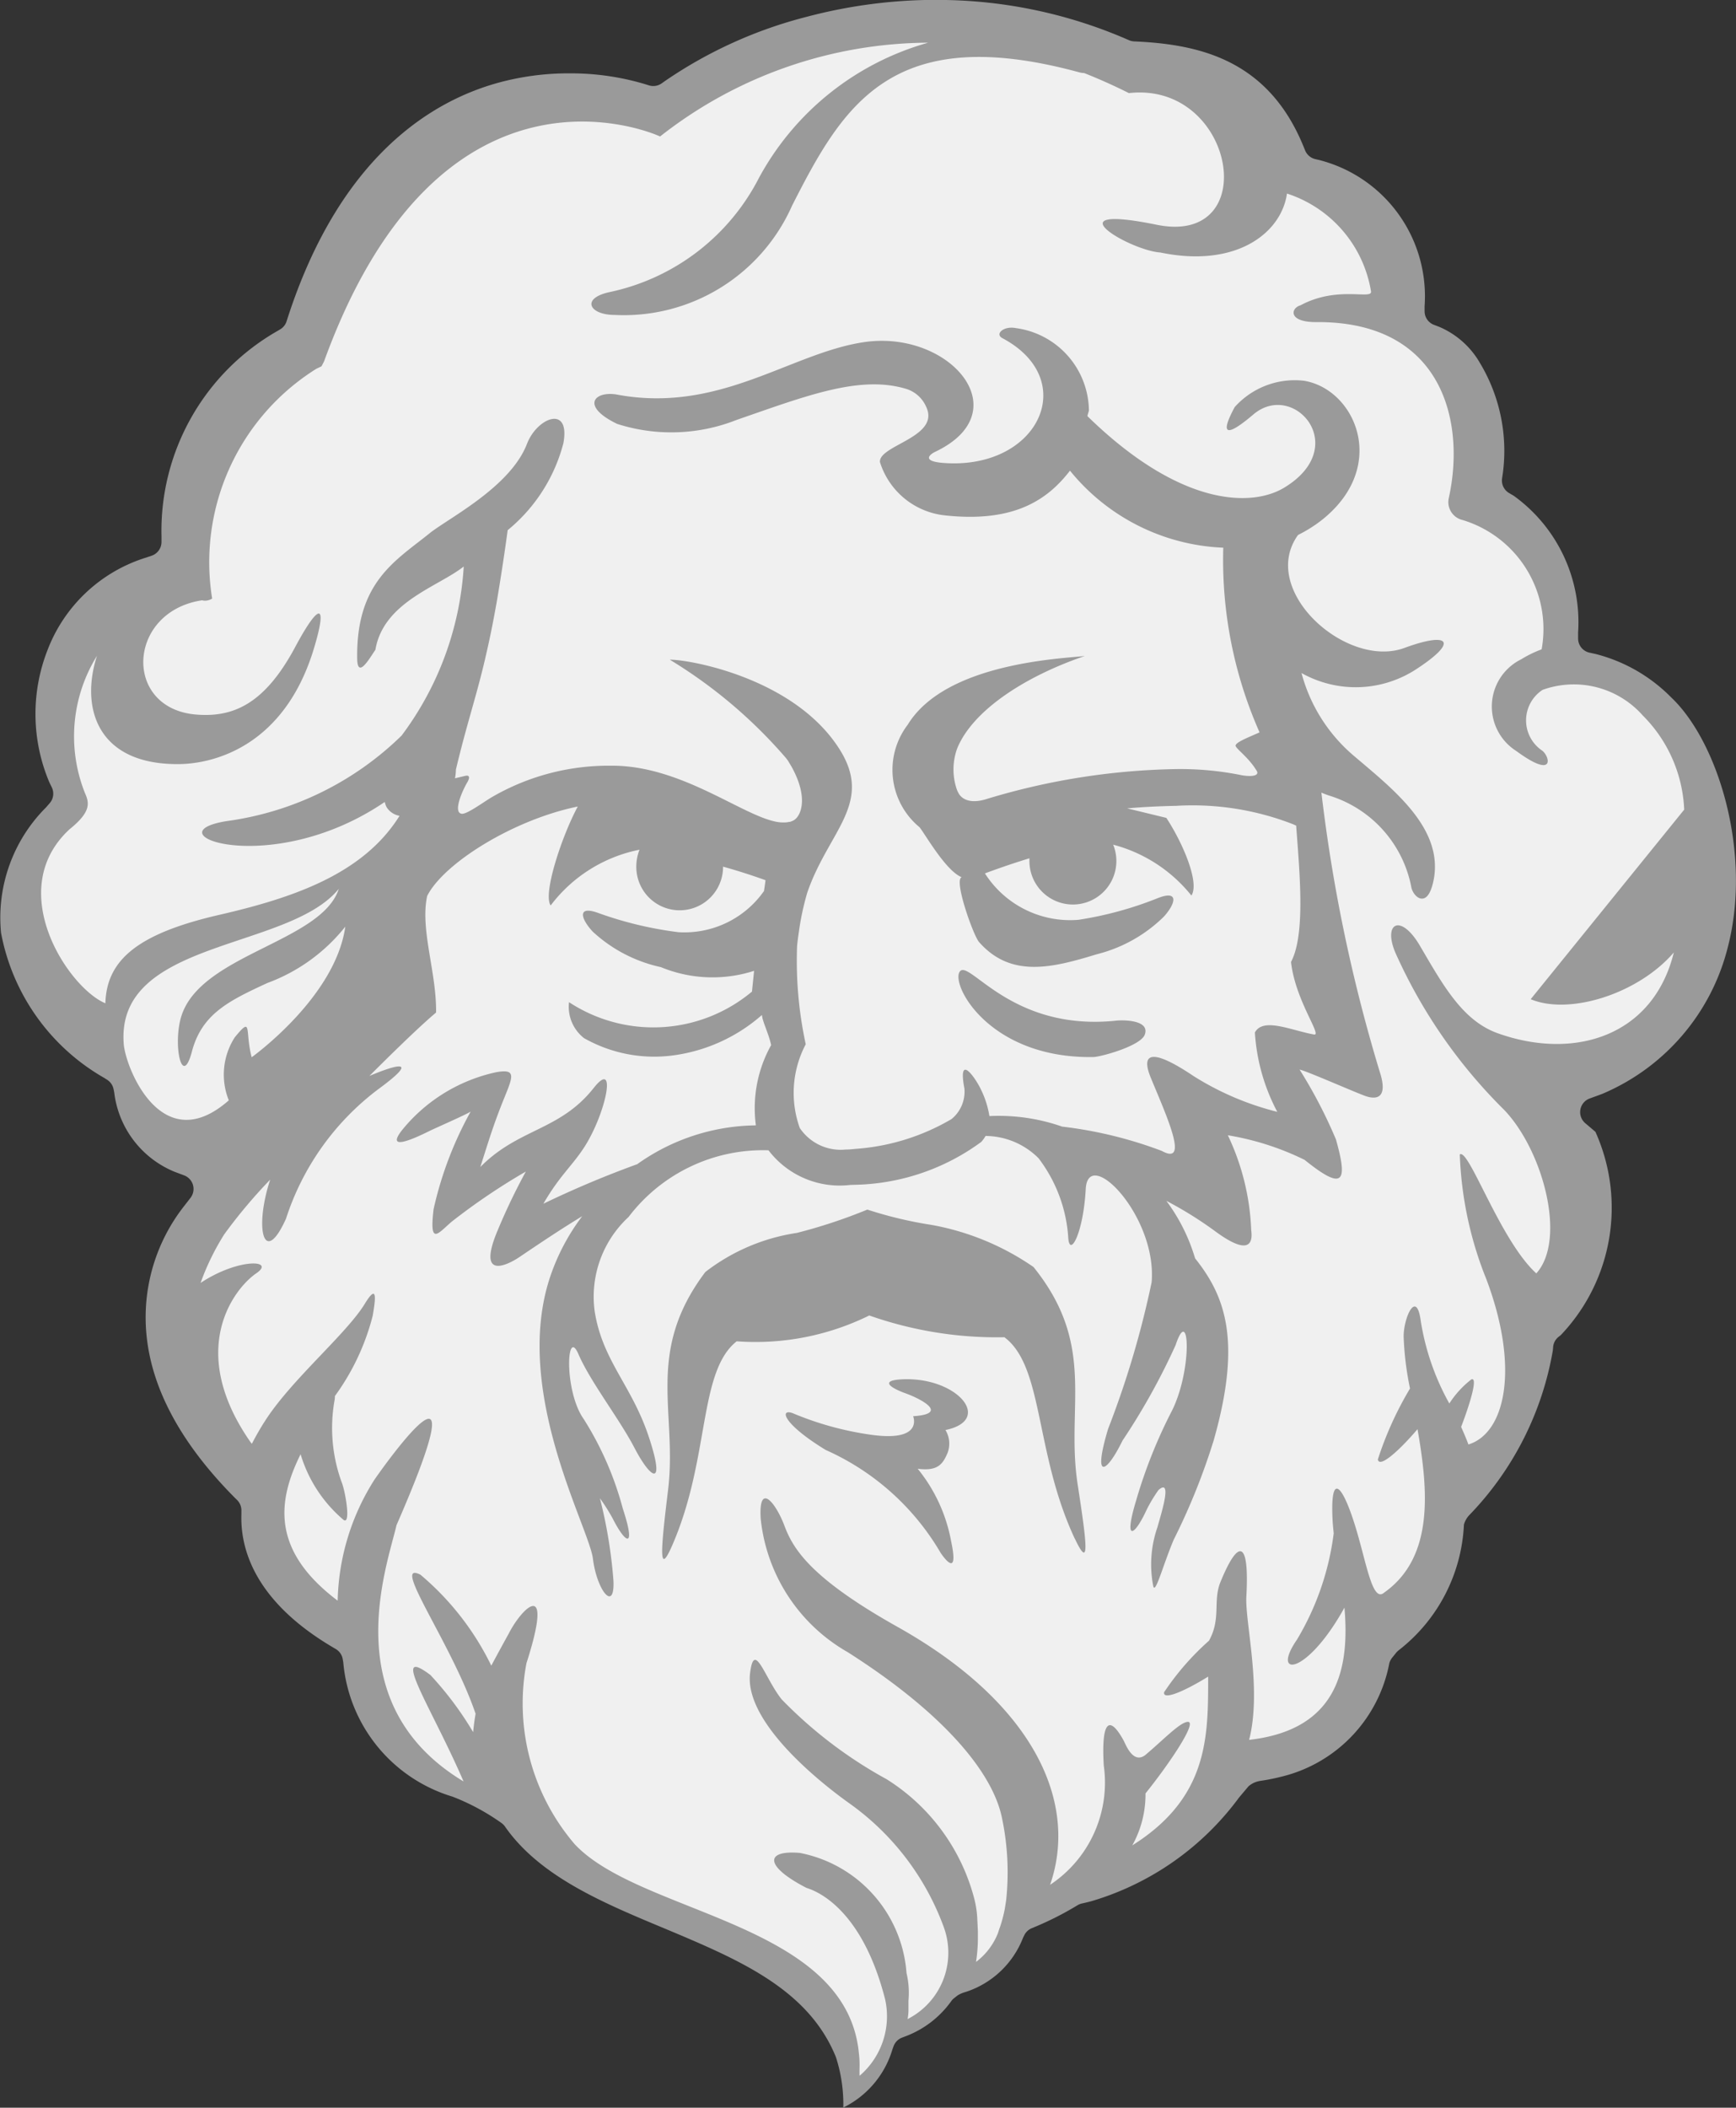 <svg xmlns="http://www.w3.org/2000/svg" width="51.231" height="62.166"><rect width="100%" height="100%" fill="#333333" stroke="none"/><path d="M24.887 62.161a4.513 4.513 0 00-.218-1.487c-.817-2.02-2.883-2.883-5.069-3.8-1.81-.754-3.676-1.532-4.7-3.005a.432.432 0 00-.1-.1 6.6 6.6 0 00-1.448-.779 4.549 4.549 0 01-3.221-3.956l-.017-.1a.428.428 0 00-.2-.294l-.09-.053c-2.295-1.354-2.737-2.887-2.7-3.935v-.095a.429.429 0 00-.125-.313l-.071-.07c-1.778-1.79-2.664-3.613-2.629-5.424a5.316 5.316 0 011.133-3.176l.189-.243a.428.428 0 00-.182-.662l-.287-.108a2.9 2.9 0 01-1.781-2.34l-.02-.1a.431.431 0 00-.189-.274l-.083-.053a6.25 6.25 0 01-3.048-4.28 4.593 4.593 0 011.327-3.7l.1-.115a.427.427 0 00.07-.478l-.069-.141a5.167 5.167 0 01-.059-3.9 4.559 4.559 0 012.916-2.736l.157-.053a.429.429 0 00.293-.4v-.164a6.79 6.79 0 013.423-6.066l.076-.045a.424.424 0 00.192-.239l.027-.084c1.552-4.8 4.284-6.444 6.3-6.974a7.874 7.874 0 011.879-.255h.13a7.627 7.627 0 012.246.319l.112.035a.429.429 0 00.377-.06l.093-.066a13.131 13.131 0 014.2-1.9 14.975 14.975 0 013.569-.494h.226a14.062 14.062 0 015.7 1.187.438.438 0 00.154.036c1.882.083 3.947.516 5 3.105l.046.112a.431.431 0 00.3.255l.116.027a4.147 4.147 0 013.109 4.312v.154a.429.429 0 00.277.395l.145.055a2.528 2.528 0 011.211 1.069 5.031 5.031 0 01.677 3.249l-.023.154a.429.429 0 00.208.435l.135.079a4.592 4.592 0 011.9 4.032v.181a.428.428 0 00.338.415l.179.039a4.8 4.8 0 012.226 1.276c1.389 1.31 2.395 4.583 1.677 7.365a6.375 6.375 0 01-3.709 4.334l-.368.135a.428.428 0 00-.132.728l.3.255a5.447 5.447 0 01-1.018 5.992l-.073.059a.426.426 0 00-.157.3l-.008.095a9.223 9.223 0 01-2.478 4.872.685.685 0 00-.146.266 4.983 4.983 0 01-1.935 3.715.52.52 0 00-.063.063l-.129.16a.445.445 0 00-.076.157 4.258 4.258 0 01-3.14 3.33 6.151 6.151 0 01-.666.135.69.69 0 00-.347.158l-.28.332a8.341 8.341 0 01-4.367 3.061 7.158 7.158 0 01-.271.065.423.423 0 00-.128.051 9.437 9.437 0 01-1.271.645l-.08.033a.432.432 0 00-.222.208l-.038.078a2.709 2.709 0 01-1.69 1.594.92.92 0 00-.236.1l-.105.082a.446.446 0 00-.087.091 2.924 2.924 0 01-1.35 1.036l-.1.038a.431.431 0 00-.251.254l-.036.1a2.8 2.8 0 01-1.447 1.709" fill="#9a9a9a"/><path d="M49.702 23.88a4.168 4.168 0 00-1.223-2.778 2.716 2.716 0 00-2.956-.755 1.075 1.075 0 00-.012 1.792c.228.172.395.861-.763.012a1.553 1.553 0 01.147-2.707 3.31 3.31 0 01.6-.292 3.359 3.359 0 00-2.335-3.815.542.542 0 01-.409-.627c.517-2.314-.21-5.234-3.9-5.21-.845.007-.765-.413-.472-.495 1.1-.592 2.131-.15 2.08-.414a3.653 3.653 0 00-2.479-2.882c-.169 1.177-1.514 2.2-3.735 1.739-.919-.063-3.261-1.461-.111-.819s2.312-4.235-.82-3.883a16.1 16.1 0 00-1.322-.592.53.53 0 01-.117-.014c-5.57-1.523-7 .979-8.5 3.925a5.427 5.427 0 01-5.234 3.224c-.759 0-1.012-.5-.123-.68a6.448 6.448 0 004.381-3.365 8.2 8.2 0 014.993-3.985 12.9 12.9 0 00-7.912 2.766c-.342-.158-6.515-2.729-9.918 6.637l-.075.143-.15.071a6.727 6.727 0 00-3.076 6.779.43.43 0 01-.194.062h-.031a.26.26 0 01-.071-.012c-2.221.333-2.348 3.2-.167 3.371 1.077.085 2-.3 2.9-1.967.7-1.314.984-1.383.574-.009-.873 2.932-2.987 3.421-3.965 3.436-2.414.036-2.948-1.628-2.446-3.192a4.511 4.511 0 00-.357 4.039c.13.293.2.552-.452 1.076-1.955 1.806-.023 4.689 1.058 5.132.036-1.275.95-2.053 3.352-2.606 2.208-.507 4.262-1.212 5.329-2.923a.563.563 0 01-.382-.255.586.586 0 01-.054-.154c-3.359 2.283-6.96.932-4.667.565a9.131 9.131 0 005.164-2.523 9.239 9.239 0 001.833-4.986c-.759.6-2.367 1.045-2.607 2.457-.156.222-.527.891-.537.26-.034-2.262 1.134-2.887 2.14-3.7.552-.442 2.382-1.359 2.872-2.638.295-.769 1.284-1.164 1.073-.016a4.907 4.907 0 01-1.644 2.565 65.217 65.217 0 01-.327 2.14c0 .008-.011.055-.024.13-.107.6-.212 1.087-.313 1.515a.337.337 0 01-.009.042c-.269 1.142-.532 1.88-.855 3.235a1.354 1.354 0 01-.027.254.029.029 0 00.009 0l.3-.071s.2-.055.05.2-.421.88-.163.919c.152.025.655-.353.91-.5a6.86 6.86 0 013.513-.917c2.017-.011 3.783 1.417 4.821 1.645a1.081 1.081 0 00.3.028h.012a.536.536 0 00.108-.016h.024a.6.6 0 00.109-.045c.212-.116.456-.651-.061-1.584l-.083-.139c-.028-.048-.052-.078-.082-.116a14.333 14.333 0 00-3.428-2.9h.024c.639.01 3.634.562 4.959 2.6 1.061 1.627-.3 2.441-.927 4.275a7.929 7.929 0 00-.25 1.178 8.22 8.22 0 00-.049.384 11.616 11.616 0 00.255 2.906 3.069 3.069 0 00-.176 2.469 1.453 1.453 0 001.351.636c.112 0 .218-.012.312-.021a6.477 6.477 0 002.816-.878 1.044 1.044 0 00.38-.9c-.207-1.089.339-.3.5.054a2.707 2.707 0 01.237.758 5.672 5.672 0 012.148.311 12.345 12.345 0 012.941.717c.821.451.141-1.026-.318-2.139-.326-.777.038-.886 1.251-.071a8.484 8.484 0 002.474 1.057 5.738 5.738 0 01-.661-2.341c.246-.455 1.073-.06 1.745.06.251.044-.552-1-.679-2.14.428-.805.257-2.6.152-4.021-.027-.01-.054-.024-.077-.035a8.178 8.178 0 00-3.473-.548 21.75 21.75 0 00-1.438.074l1.157.281c.5.763.985 1.921.739 2.29a4.386 4.386 0 00-2.308-1.5 1.283 1.283 0 11-2.472.48v-.078c-.5.152-.955.312-1.313.445a2.984 2.984 0 002.762 1.369 10.612 10.612 0 002.336-.638c.624-.247.545.14.185.542a4.309 4.309 0 01-1.981 1.112c-1.31.4-2.533.712-3.476-.361-.164-.189-.719-1.739-.531-1.9a.058.058 0 01.016-.013c-.463-.185-1.069-1.258-1.24-1.472a2.192 2.192 0 01-.349-3.024c1.107-1.812 4.492-1.947 5.223-2.026h-.006.006c-1.761.6-3.3 1.6-3.761 2.719a1.812 1.812 0 00-.009 1.228.809.809 0 00.063.126c.064.1.278.321.836.137a20.358 20.358 0 015.541-.875 9.071 9.071 0 011.969.182c.361.059.526-.011.427-.146-.248-.406-.634-.656-.613-.735.024-.1.354-.227.707-.384a12.552 12.552 0 01-1.071-5.447 6.146 6.146 0 01-4.524-2.272c-.665.863-1.658 1.544-3.708 1.317a2.257 2.257 0 01-1.9-1.571c-.039-.5 1.8-.736 1.361-1.636a.945.945 0 00-.624-.533c-1.363-.392-2.934.224-4.961.924a5.24 5.24 0 01-3.533.119c-1.068-.517-.688-.963-.037-.87 3.053.585 5.151-1.221 7.326-1.541 2.519-.371 4.591 2.041 2.11 3.229-.166.077-.461.3.318.34 2.749.152 3.944-2.476 1.648-3.689-.222-.121.044-.366.407-.293a2.483 2.483 0 012.152 2.431c-.013.057-.036.11-.043.166 2.76 2.694 4.858 2.677 5.8 2.112 2.013-1.211.28-3.184-.912-2.156-.912.773-.918.47-.543-.224a2.378 2.378 0 012.043-.777c1.51.244 2.52 2.519.538 4.1a4.058 4.058 0 01-.711.448c-1.175 1.629 1.427 3.964 3.14 3.332 1.295-.477 1.618-.209.389.6a3.266 3.266 0 01-3.427.141 4.816 4.816 0 001.51 2.412c1.151.984 2.673 2.132 2.394 3.666-.08.418-.207.564-.331.574-.161.018-.308-.186-.334-.343a3.517 3.517 0 00-2.44-2.7 3.113 3.113 0 01-.212-.082 47.416 47.416 0 001.723 8.239c.241.743-.062.845-.45.7s-1.7-.724-1.917-.771a14.291 14.291 0 011.074 2.063c.35 1.25.236 1.537-.927.6a8.113 8.113 0 00-2.264-.725 7.118 7.118 0 01.689 2.79c.02.173.124.914-1.059.044a11.23 11.23 0 00-1.445-.9 5.4 5.4 0 01.848 1.695c.86 1.082 1.4 2.378.551 5.363a19.133 19.133 0 01-1.18 2.933c-.319.75-.549 1.649-.607 1.364a3.337 3.337 0 01.125-1.728c.106-.389.454-1.462.033-1.1a4.219 4.219 0 00-.359.6c-.36.777-.676.945-.305-.281a14.663 14.663 0 011.068-2.672c.6-1.227.508-3.146.1-1.921a19.571 19.571 0 01-1.567 2.817c-.477.978-.89 1.2-.426-.343a27.447 27.447 0 001.285-4.327c.162-1.949-1.875-4.039-1.945-2.748s-.463 2.013-.514 1.461a4.321 4.321 0 00-.878-2.369 2.232 2.232 0 00-1.564-.658.971.971 0 01-.127.176 6.507 6.507 0 01-3.666 1.263l-.2.006a2.642 2.642 0 01-2.413-1.022 4.982 4.982 0 00-4.13 1.968 3.2 3.2 0 00-1 2.778c.229 1.458 1.081 2.17 1.588 3.677.511 1.523.091 1.319-.413.355-.45-.865-1.3-1.945-1.655-2.768s-.425 1.1.157 1.917a9.48 9.48 0 011.153 2.639c.4 1.213.087 1.055-.3.29a5.678 5.678 0 00-.375-.593 14.137 14.137 0 01.4 2.441c.038.928-.489.282-.606-.655s-2.365-4.912-1.279-8.267a6.248 6.248 0 01.963-1.838c-.631.382-1.268.81-1.865 1.213-.074.051-1.275.842-.679-.677a18.163 18.163 0 01.88-1.853 18.96 18.96 0 00-2.18 1.472c-.4.337-.677.756-.542-.363a10.693 10.693 0 011.094-2.878c-.1.075-1.1.513-1.206.568-.428.212-1.37.654-.789-.058a4.909 4.909 0 012.749-1.671c.641-.114.478.155.17.926-.276.7-.4 1.123-.64 1.871 1.131-1.148 2.349-1.066 3.35-2.336.694-.876.361.73-.261 1.718-.367.579-.74.857-1.227 1.7a29.607 29.607 0 012.769-1.166 6.133 6.133 0 013.5-1.145.038.038 0 010-.013 3.817 3.817 0 01.452-2.354c-.072-.343-.26-.7-.271-.888l-.025.02a4.956 4.956 0 01-2.609 1.173 4.2 4.2 0 01-2.617-.511 1.174 1.174 0 01-.443-1.061 4.537 4.537 0 005.4-.312c.019-.2.041-.4.062-.612a4 4 0 01-2.751-.109 4.306 4.306 0 01-2.012-1.048c-.364-.394-.458-.779.17-.547a10.962 10.962 0 002.356.564 2.868 2.868 0 002.53-1.215c.014-.107.032-.214.044-.318a17.814 17.814 0 00-1.253-.4 1.28 1.28 0 11-2.56.015 1.383 1.383 0 01.094-.514 4.346 4.346 0 00-2.621 1.643c-.239-.336.334-2.058.8-2.917-1.9.388-3.956 1.67-4.445 2.638-.213.986.28 2.254.263 3.438-.388.323-1.128 1.03-1.967 1.87.787-.333 1.53-.538.26.392a7.765 7.765 0 00-2.722 3.819c-.649 1.438-.945.3-.466-1.153a15.235 15.235 0 00-1.355 1.612 7.3 7.3 0 00-.7 1.435c1.121-.742 2.227-.682 1.643-.283-.66.452-2.063 2.262-.168 4.98a.346.346 0 00.04.046 7.71 7.71 0 01.4-.692c.782-1.212 2.391-2.551 2.93-3.433.41-.675.3-.043.235.35a6.919 6.919 0 01-1.116 2.369.574.574 0 01-.012.135 4.666 4.666 0 00.222 2.433c.109.291.28 1.324.014 1.057a4.061 4.061 0 01-1.236-1.91c-.7 1.41-.851 2.854 1.094 4.32a6.909 6.909 0 011.086-3.57c.473-.682 3.141-4.357.65 1.343-.265 1.175-1.819 5.274 1.979 7.559-.923-2.145-2.215-4.067-.978-3.14a9.819 9.819 0 011.261 1.685 7.15 7.15 0 01.072-.542c-.708-2.079-2.524-4.555-1.626-4.1a8.167 8.167 0 012.09 2.682c.061-.121.457-.845.511-.94.4-.789 1.347-1.688.526.868a6.377 6.377 0 001.423 5.336c1.943 2.077 8.02 2.3 8.388 6.17a2.836 2.836 0 01.02.307v.011c0 .139-.006.252 0 .344a2.309 2.309 0 00.754-2.255c-.742-2.905-2.25-3.255-2.327-3.29-1.241-.641-1.22-1.119-.187-1.028a3.9 3.9 0 013.145 3.541 2.529 2.529 0 01.058.816v.288a1.406 1.406 0 01-.026.255 2.194 2.194 0 001.072-2.7 7.732 7.732 0 00-2.819-3.683c-1.167-.839-3.078-2.5-2.9-3.833.123-.972.435.166.93.786a13.018 13.018 0 003.1 2.357 5.924 5.924 0 012.584 3.52 2.971 2.971 0 01.09.594v.018c.006.106.012.223.017.348v.129a4.559 4.559 0 01-.055.779 1.967 1.967 0 00.651-.859c.017-.057.036-.116.06-.178a4.122 4.122 0 00.138-.526l.041-.261a7.787 7.787 0 00-.126-2.433c-.278-1.344-1.732-3.088-4.551-4.88a5.137 5.137 0 01-2.567-3.936c-.068-1.1.443-.477.7.207s.767 1.544 3.351 2.991c3.992 2.242 5.337 5.15 4.489 7.6a3.613 3.613 0 001.584-3.521c-.077-1.332.17-1.493.587-.733.056.1.27.7.633.431.523-.438 1.008-.952 1.246-.982.34-.049-.549 1.26-1.234 2.109a3.083 3.083 0 01-.39 1.533c2.25-1.412 2.24-3.206 2.239-4.977-.736.453-1.342.7-1.3.46a7.815 7.815 0 011.324-1.519c.36-.647.116-1.157.33-1.709.538-1.327.867-1.271.773.407-.042.751.464 2.737.082 4.226 2.658-.3 2.963-2.162 2.813-3.9-1.115 2.017-2.184 2.072-1.4.942a8.068 8.068 0 001.083-3.134 11.061 11.061 0 01-.03-.327c-.094-1.632.336-1.074.756.423.277.987.444 1.924.759 1.656 1.479-1.042 1.307-3.01.988-4.823-.593.693-1.131 1.145-1.17.892a10.119 10.119 0 01.949-2.092 8.946 8.946 0 01-.188-1.524c-.006-.553.372-1.4.5-.5a7.329 7.329 0 00.848 2.466 2.848 2.848 0 01.648-.709c.2-.088-.021.672-.3 1.4.075.167.149.339.216.518 1.094-.337 1.511-2.262.533-4.864a10.836 10.836 0 01-.788-3.69c.263-.2 1.19 2.537 2.258 3.508.9-1 .2-3.621-.947-4.821a15.26 15.26 0 01-3.219-4.654c-.36-.873.171-1.147.735-.182.693 1.182 1.257 2.2 2.289 2.573 2.268.811 4.593.086 5.2-2.382-1.047 1.218-3.077 1.859-4.224 1.379m-16.849-.814c.279-.384 1.513 1.771 4.611 1.447.194-.023 1.008-.029.85.41-.119.337-1.305.66-1.522.663-3.071.047-4.211-2.137-3.939-2.519m-.424 13.516a.773.773 0 01.065.678c-.144.338-.293.544-.882.468a4.737 4.737 0 01.986 2.135c.216 1.015-.135.6-.305.352a7.419 7.419 0 00-3.395-3.041c-1.338-.816-1.368-1.267-.921-1.063a9.3 9.3 0 002.2.606c1.63.247 1.3-.539 1.3-.539 1.094-.07.2-.523-.221-.674s-.842-.4-.006-.417c1.571-.024 2.583 1.212 1.175 1.5m3.824 3.206c-1.189-2.536-.914-5.076-2.078-5.944a11.341 11.341 0 01-3.988-.642 7.6 7.6 0 01-3.913.762c-1.136.9-.781 3.432-1.894 6-.425.986-.344.145-.131-1.613.28-2.3-.689-4.057 1.1-6.431a5.814 5.814 0 012.7-1.153 15.515 15.515 0 002.081-.688 11.994 11.994 0 001.884.45 7.678 7.678 0 013.02 1.244c1.87 2.318.951 4.1 1.3 6.394.269 1.751.378 2.588-.081 1.616" fill="#f0f0f0"/><path d="M10.001 26.206c-.494 1.58-4.081 1.932-4.651 3.772-.254.824.021 2.147.314 1.035s1.1-1.5 2.226-2.02a5.262 5.262 0 002.3-1.662c-.293 2.089-2.763 3.852-2.763 3.852-.207-.787.034-1.237-.5-.586a2.034 2.034 0 00-.175 1.857c-1.976 1.74-3.044-.954-3.1-1.659-.247-3.1 4.874-2.748 6.354-4.589" fill="#f0f0f0"/></svg>